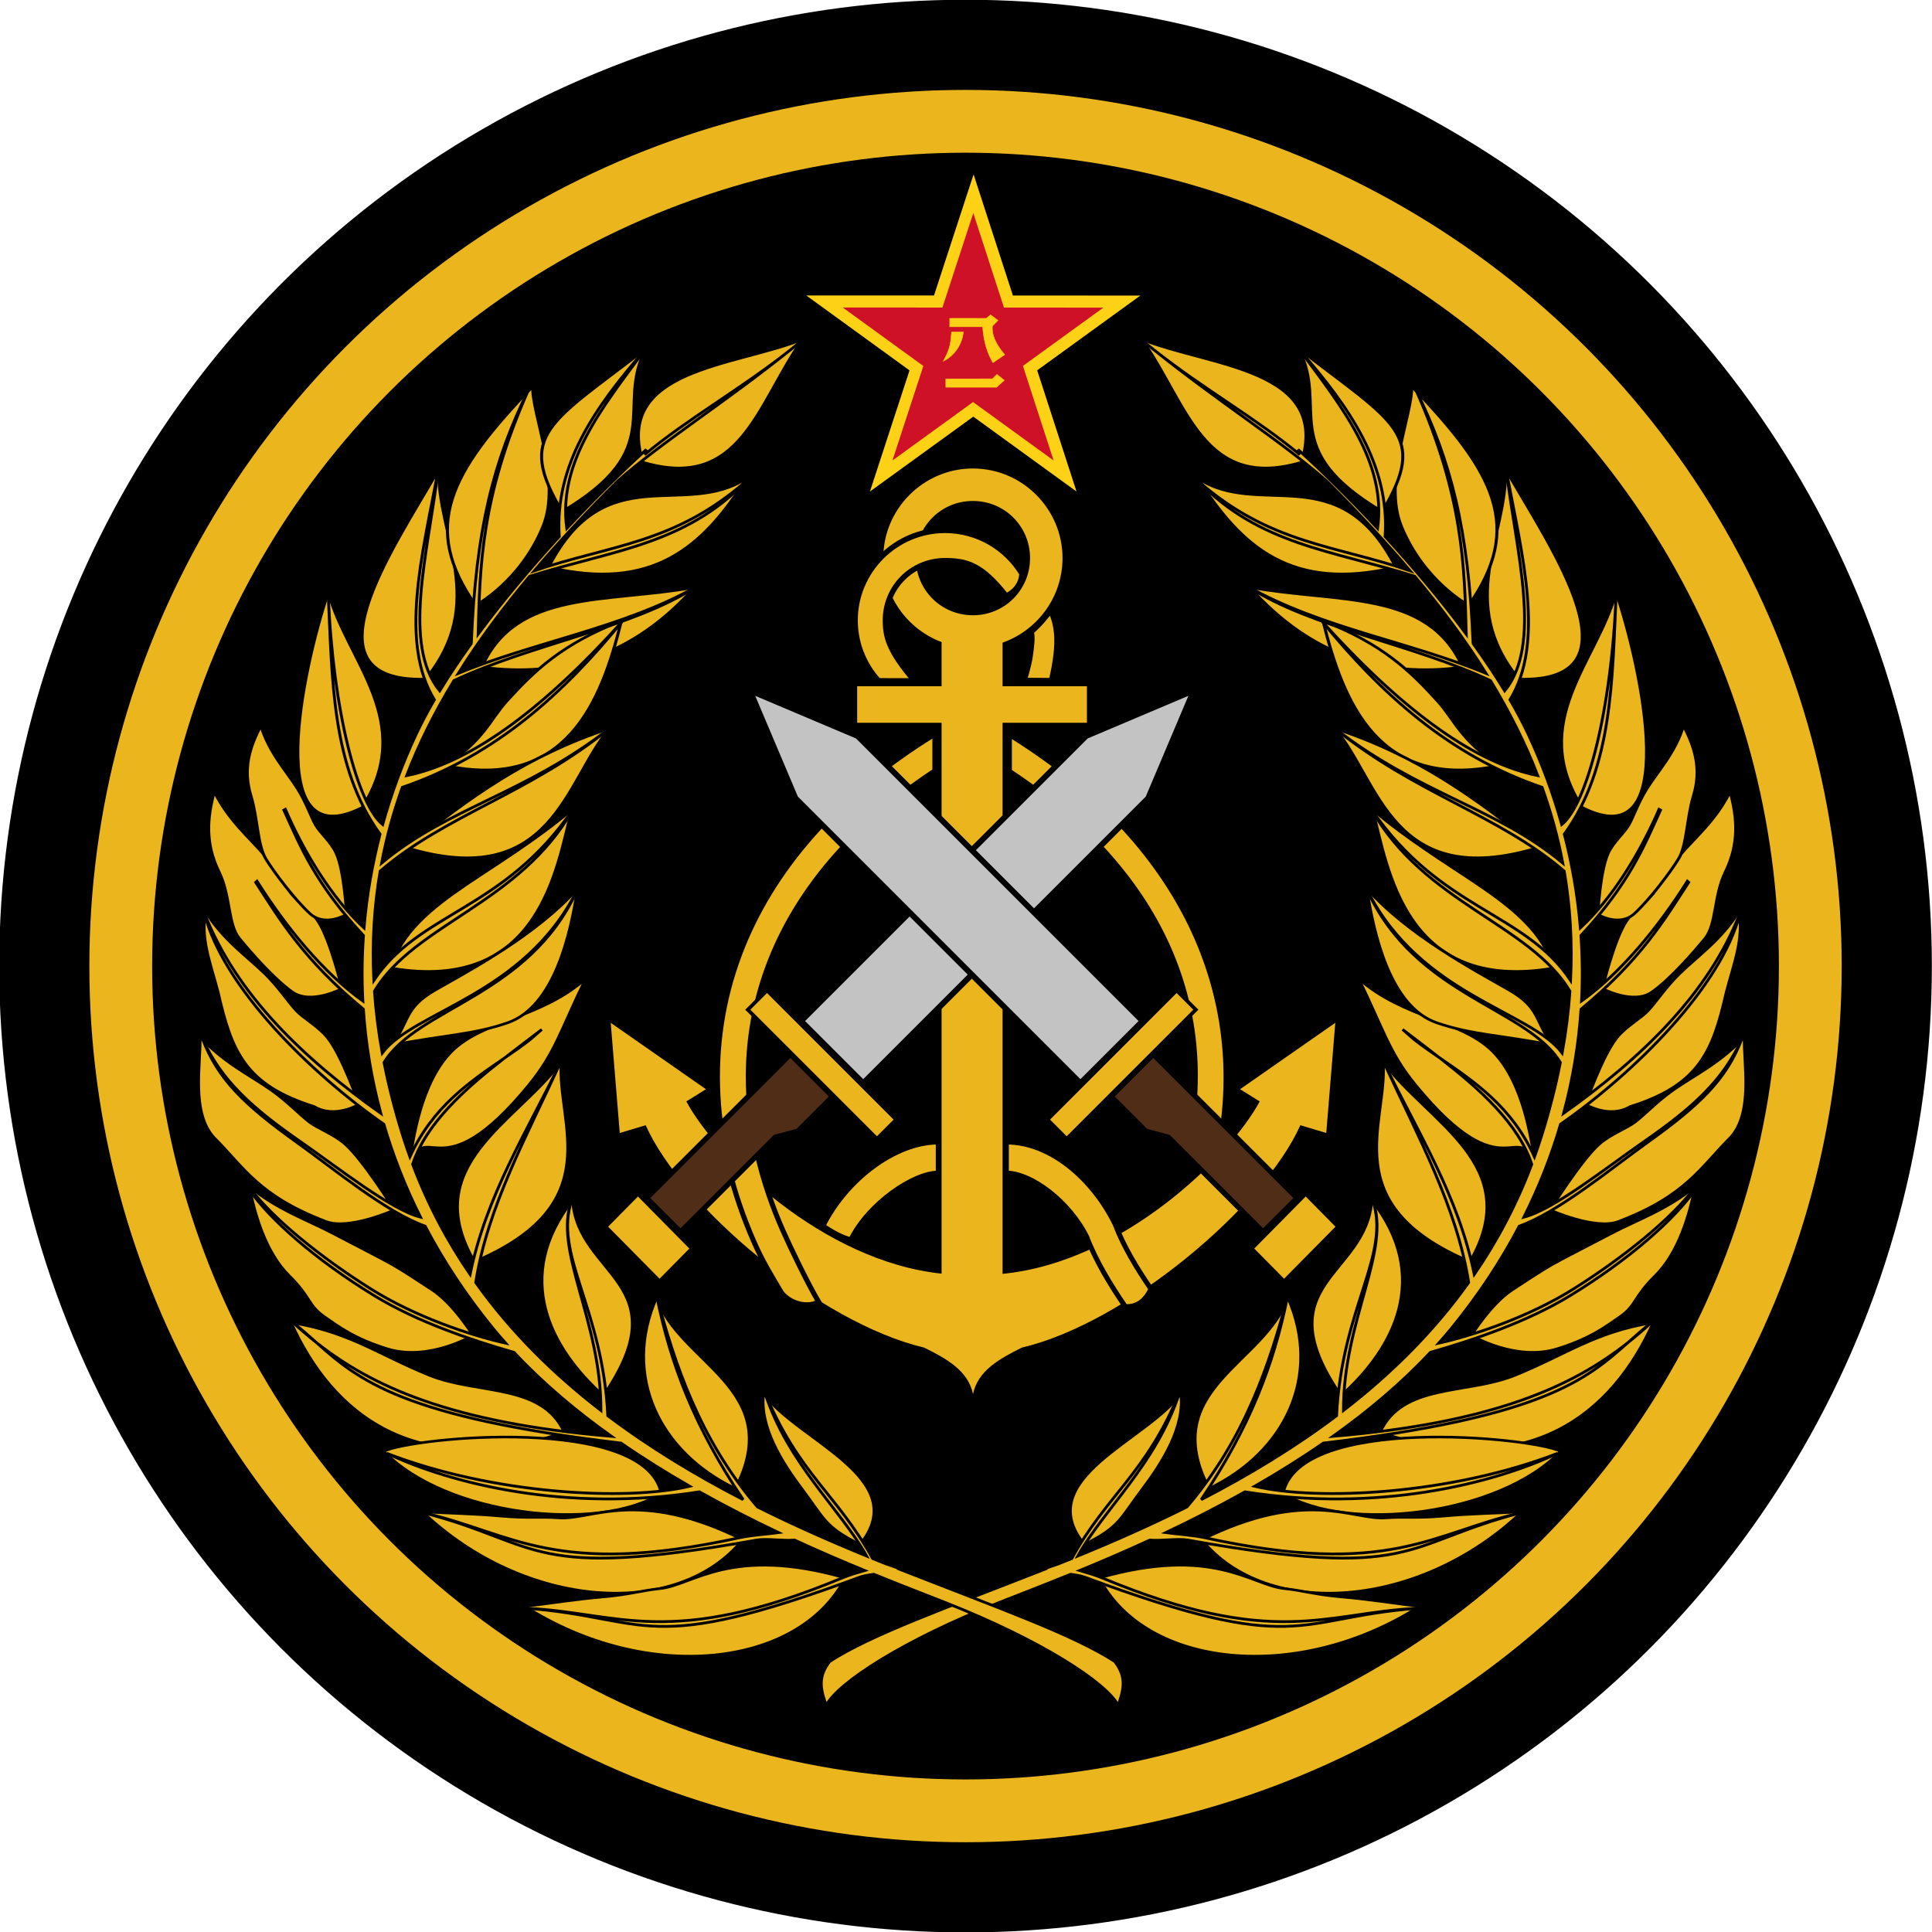 <?xml version="1.0" encoding="UTF-8" standalone="no"?>
<!-- Created with Inkscape (http://www.inkscape.org/) -->

<svg
   xmlns:dc="http://purl.org/dc/elements/1.1/"
   xmlns:cc="http://creativecommons.org/ns#"
   xmlns:rdf="http://www.w3.org/1999/02/22-rdf-syntax-ns#"
   xmlns:svg="http://www.w3.org/2000/svg"
   xmlns="http://www.w3.org/2000/svg"
   xmlns:sodipodi="http://sodipodi.sourceforge.net/DTD/sodipodi-0.dtd"
   xmlns:inkscape="http://www.inkscape.org/namespaces/inkscape"
   width="316"
   height="316"
   viewBox="0 0 494.018 494.018"
   id="svg2"
   version="1.1"
   inkscape:version="0.91 r13725"
   sodipodi:docname="PLAMC Patch.svg">
  <defs
     id="defs4" />
  <sodipodi:namedview
     id="base"
     pagecolor="#ffffff"
     bordercolor="#666666"
     borderopacity="1.0"
     inkscape:pageopacity="0.0"
     inkscape:pageshadow="2"
     inkscape:zoom="0.98994949"
     inkscape:cx="-1.4779897"
     inkscape:cy="130.59911"
     inkscape:document-units="px"
     inkscape:current-layer="g4690"
     showgrid="false"
     fit-margin-top="0"
     fit-margin-left="0"
     fit-margin-right="0"
     fit-margin-bottom="0"
     inkscape:window-width="1920"
     inkscape:window-height="1018"
     inkscape:window-x="-8"
     inkscape:window-y="-8"
     inkscape:window-maximized="1" />
  <g
     inkscape:label="Layer 1"
     inkscape:groupmode="layer"
     id="layer1"
     transform="translate(647.009,153.218)">
    <g
       id="g5991"
       transform="matrix(0.892,0,0,0.892,-43.32,36.909)">
      <circle
         r="276.509"
         cy="63.791"
         cx="-400"
         id="path3338"
         style="fill:#000000;fill-opacity:1;fill-rule:evenodd;stroke:#000000;stroke-width:1px;stroke-linecap:butt;stroke-linejoin:miter;stroke-opacity:1" />
      <circle
         r="242.164"
         style="fill:none;fill-opacity:1;fill-rule:evenodd;stroke:#ebb61d;stroke-width:18;stroke-linecap:butt;stroke-linejoin:miter;stroke-miterlimit:4;stroke-dasharray:none;stroke-opacity:1"
         id="circle4140"
         cx="-400"
         cy="63.791" />
      <g
         transform="matrix(0.134,0,0,0.134,-448.532,-163.16)"
         id="g4155">
        <path
           style="fill:#fcd116"
           inkscape:connector-curvature="0"
           id="LargeStar"
           d="m 21.397,259 714.75,0.25 L 157.647,678.5 379.397,0 599.647,678.5 c 0,0 0,0 -578.25,-419.5 z" />
        <path
           style="fill:#ce1126"
           inkscape:connector-curvature="0"
           id="SmallStar"
           d="m 99.557,284.842 557.504,0.195 -451.23,327.016 172.965,-529.23 171.795,529.23 c 0,0 0,0 -451.034,-327.211 z" />
        <path
           style="fill:#fcd116;stroke:#fcd116"
           inkscape:connector-curvature="0"
           id="one"
           d="m 319.96,437.438 99.813,-0.082 9.625,-9.48 15.73,12.625 -16.48,14.875 -108.688,0 0,-17.938 z" />
        <path
           style="fill:#fcd116;stroke:#fcd116"
           inkscape:connector-curvature="0"
           id="polyline"
           d="m 327.793,308.037 78.729,0 9.25,-7.537 15.875,11.875 -11.875,11.875 c -2,18.625 6.625,38.25 26.25,61.5 l -25.25,17.125 c -21.625,-36.625 -21.75,-76.838 -21.75,-76.838 l -35.979,0 -12.75,0 -22.5,0" />
        <path
           style="fill:#fcd116;stroke:#fcd116"
           inkscape:connector-curvature="0"
           id="polyline1"
           d="m 332.273,337.25 c -2,19.625 -0.875,33 -17.875,62.5 l 0,0 c 27,-13 41,-39.75 43.084,-62.5 l -25.209,0" />
      </g>
      <g
         transform="matrix(1.035,0,0,1.035,14.045,-12.863)"
         id="g4690">
        <g
           id="g4681">
          <path
             id="path4185-0"
             d="m -398.003,-63.756 c -13.657,0 -24.825,11.168 -24.825,24.825 0,10.61 6.74,19.715 16.151,23.252 l 0,12.241 -23.38,0 0,10.112 23.38,0 0,152.575 c -32.966,-3.441 -62.584,-32.537 -70.698,-47.703 l 5.433,-3.375 -26.371,-18.395 2.501,30.515 7.183,-2.151 c 10.001,22.528 48.18,54.791 77.123,61.591 6.218,3.082 12.161,6.365 13.535,12.856 1.374,-6.491 7.317,-9.774 13.535,-12.856 28.943,-6.8 67.122,-39.063 77.123,-61.591 l 7.183,2.151 2.501,-30.515 -26.371,18.395 5.433,3.375 c -8.156,15.246 -38.042,44.568 -71.216,47.756 l 0,-152.628 23.363,0 0,-10.112 -23.363,0 0,-12.075 c 9.648,-3.41 16.606,-12.638 16.606,-23.417 0,-13.657 -11.168,-24.825 -24.825,-24.825 z m 0,8.996 c 8.796,0 15.829,7.034 15.829,15.829 0,8.796 -7.034,15.829 -15.829,15.829 -8.796,0 -15.829,-7.033 -15.829,-15.829 0,-8.796 7.034,-15.829 15.829,-15.829 z"
             style="fill:#ebb61d;fill-opacity:1;fill-rule:evenodd;stroke:none;stroke-width:1.005px;stroke-linecap:butt;stroke-linejoin:miter;stroke-opacity:1"
             inkscape:connector-curvature="0" />
          <path
             sodipodi:nodetypes="ccccc"
             inkscape:connector-curvature="0"
             id="path4632"
             d="m -407.593,122.783 c -12.205,0 -25.773,10.736 -31.952,23.274 2.518,1.646 5.056,3.165 7.74,3.814 4.959,-10.062 17.417,-18.459 24.212,-18.459 z"
             style="color:#000000;font-style:normal;font-variant:normal;font-weight:normal;font-stretch:normal;font-size:medium;line-height:normal;font-family:sans-serif;text-indent:0;text-align:start;text-decoration:none;text-decoration-line:none;text-decoration-style:solid;text-decoration-color:#000000;letter-spacing:normal;word-spacing:normal;text-transform:none;direction:ltr;block-progression:tb;writing-mode:lr-tb;baseline-shift:baseline;text-anchor:start;white-space:normal;clip-rule:nonzero;display:inline;overflow:visible;visibility:visible;opacity:1;isolation:auto;mix-blend-mode:normal;color-interpolation:sRGB;color-interpolation-filters:linearRGB;solid-color:#000000;solid-opacity:1;fill:#ebb61d;fill-opacity:1;fill-rule:evenodd;stroke:#000000;stroke-width:1.38;stroke-linecap:butt;stroke-linejoin:miter;stroke-miterlimit:4;stroke-dasharray:none;stroke-dashoffset:0;stroke-opacity:1;color-rendering:auto;image-rendering:auto;shape-rendering:auto;text-rendering:auto;enable-background:accumulate" />
          <path
             sodipodi:nodetypes="ccccccccccc"
             inkscape:connector-curvature="0"
             id="path4636"
             d="m -388.741,122.783 0,8.629 c 6.795,0 17.377,7.766 22.336,17.828 l -0.17,-0.395 c 2.511,6.709 6.75,13.666 10.79,19.551 3.489,0.141 5.641,-1.835 7.115,-4.885 -3.793,-5.524 -7.653,-11.895 -9.823,-17.691 l -0.076,-0.203 -0.096,-0.191 c -6.178,-12.538 -17.871,-22.643 -30.076,-22.643 z"
             style="color:#000000;font-style:normal;font-variant:normal;font-weight:normal;font-stretch:normal;font-size:medium;line-height:normal;font-family:sans-serif;text-indent:0;text-align:start;text-decoration:none;text-decoration-line:none;text-decoration-style:solid;text-decoration-color:#000000;letter-spacing:normal;word-spacing:normal;text-transform:none;direction:ltr;block-progression:tb;writing-mode:lr-tb;baseline-shift:baseline;text-anchor:start;white-space:normal;clip-rule:nonzero;display:inline;overflow:visible;visibility:visible;opacity:1;isolation:auto;mix-blend-mode:normal;color-interpolation:sRGB;color-interpolation-filters:linearRGB;solid-color:#000000;solid-opacity:1;fill:#ebb61d;fill-opacity:1;fill-rule:evenodd;stroke:#000000;stroke-width:1.38;stroke-linecap:butt;stroke-linejoin:miter;stroke-miterlimit:4;stroke-dasharray:none;stroke-dashoffset:0;stroke-opacity:1;color-rendering:auto;image-rendering:auto;shape-rendering:auto;text-rendering:auto;enable-background:accumulate" />
          <path
             sodipodi:nodetypes="cssccsscc"
             inkscape:connector-curvature="0"
             id="path4642"
             d="m -408.523,9.797 c -27.099,16.677 -45.346,37.639 -54.152,61.094 -9.333,24.859 -7.92,52.343 4.086,79.678 2.358,5.368 4.583,8.919 7.562,13.977 2.87,3.553 8.011,4.083 10.251,2.453 -3.034,-5.15 -7.821,-15.062 -9.941,-19.889 -11.26,-25.637 -12.415,-50.54 -3.908,-73.197 7.549,-20.107 22.829,-38.579 46.102,-53.92 z"
             style="color:#000000;font-style:normal;font-variant:normal;font-weight:normal;font-stretch:normal;font-size:medium;line-height:normal;font-family:sans-serif;text-indent:0;text-align:start;text-decoration:none;text-decoration-line:none;text-decoration-style:solid;text-decoration-color:#000000;letter-spacing:normal;word-spacing:normal;text-transform:none;direction:ltr;block-progression:tb;writing-mode:lr-tb;baseline-shift:baseline;text-anchor:start;white-space:normal;clip-rule:nonzero;display:inline;overflow:visible;visibility:visible;opacity:1;isolation:auto;mix-blend-mode:normal;color-interpolation:sRGB;color-interpolation-filters:linearRGB;solid-color:#000000;solid-opacity:1;fill:#ebb61d;fill-opacity:1;fill-rule:evenodd;stroke:#000000;stroke-width:1.4;stroke-linecap:butt;stroke-linejoin:miter;stroke-miterlimit:4;stroke-dasharray:none;stroke-dashoffset:0;stroke-opacity:1;color-rendering:auto;image-rendering:auto;shape-rendering:auto;text-rendering:auto;enable-background:accumulate" />
          <path
             inkscape:connector-curvature="0"
             id="path4644"
             d="m -387.906,9.924 0,10.193 c 41.73,27.519 57.852,64.791 49.268,104.779 l 8.408,1.807 c 9.622,-44.82 -10.389,-87.552 -57.676,-116.779 z"
             style="color:#000000;font-style:normal;font-variant:normal;font-weight:normal;font-stretch:normal;font-size:medium;line-height:normal;font-family:sans-serif;text-indent:0;text-align:start;text-decoration:none;text-decoration-line:none;text-decoration-style:solid;text-decoration-color:#000000;letter-spacing:normal;word-spacing:normal;text-transform:none;direction:ltr;block-progression:tb;writing-mode:lr-tb;baseline-shift:baseline;text-anchor:start;white-space:normal;clip-rule:nonzero;display:inline;overflow:visible;visibility:visible;opacity:1;isolation:auto;mix-blend-mode:normal;color-interpolation:sRGB;color-interpolation-filters:linearRGB;solid-color:#000000;solid-opacity:1;fill:#ebb61d;fill-opacity:1;fill-rule:evenodd;stroke:#000000;stroke-width:1.4;stroke-linecap:butt;stroke-linejoin:miter;stroke-miterlimit:4;stroke-dasharray:none;stroke-dashoffset:0;stroke-opacity:1;color-rendering:auto;image-rendering:auto;shape-rendering:auto;text-rendering:auto;enable-background:accumulate" />
          <path
             sodipodi:nodetypes="ssccssccs"
             inkscape:connector-curvature="0"
             id="path4672"
             d="m -405.715,-46.616 c -13.71,-4e-6 -24.914,11.206 -24.914,24.916 0,6.428 2.457,12.335 6.477,16.756 l 10.009,0.019 c -7.314,-8.429 -8.086,-12.475 -8.086,-16.775 0,-9.17 7.343,-16.516 16.514,-16.516 6.016,2e-6 10.155,1.132 16.936,9.78 2.065,-0.895 4.219,-2.985 4.365,-6.196 -4.371,-7.187 -12.307,-11.984 -21.301,-11.984 z"
             style="color:#000000;font-style:normal;font-variant:normal;font-weight:normal;font-stretch:normal;font-size:medium;line-height:normal;font-family:sans-serif;text-indent:0;text-align:start;text-decoration:none;text-decoration-line:none;text-decoration-style:solid;text-decoration-color:#000000;letter-spacing:normal;word-spacing:normal;text-transform:none;direction:ltr;block-progression:tb;writing-mode:lr-tb;baseline-shift:baseline;text-anchor:start;white-space:normal;clip-rule:nonzero;display:inline;overflow:visible;visibility:visible;opacity:1;isolation:auto;mix-blend-mode:normal;color-interpolation:sRGB;color-interpolation-filters:linearRGB;solid-color:#000000;solid-opacity:1;fill:#ebb61d;fill-opacity:1;fill-rule:nonzero;stroke:#000000;stroke-width:1.5;stroke-linecap:butt;stroke-linejoin:miter;stroke-miterlimit:4;stroke-dasharray:none;stroke-dashoffset:0;stroke-opacity:1;color-rendering:auto;image-rendering:auto;shape-rendering:auto;text-rendering:auto;enable-background:accumulate" />
          <path
             sodipodi:nodetypes="cccccscc"
             inkscape:connector-curvature="0"
             id="path4677"
             d="m -376.498,-24.465 c -1.462,1.981 -3.08,3.962 -5.377,5.942 0.442,1.389 0.097,4.058 -0.292,6.807 -0.389,2.749 -1.652,6.676 -1.652,6.676 l 7.56,0.047 c 0,0 0.671,-2.532 1.123,-5.727 0.452,-3.195 1.117,-8.608 -1.362,-13.746 z"
             style="color:#000000;font-style:normal;font-variant:normal;font-weight:normal;font-stretch:normal;font-size:medium;line-height:normal;font-family:sans-serif;text-indent:0;text-align:start;text-decoration:none;text-decoration-line:none;text-decoration-style:solid;text-decoration-color:#000000;letter-spacing:normal;word-spacing:normal;text-transform:none;direction:ltr;block-progression:tb;writing-mode:lr-tb;baseline-shift:baseline;text-anchor:start;white-space:normal;clip-rule:nonzero;display:inline;overflow:visible;visibility:visible;opacity:1;isolation:auto;mix-blend-mode:normal;color-interpolation:sRGB;color-interpolation-filters:linearRGB;solid-color:#000000;solid-opacity:1;fill:#ebb61d;fill-opacity:1;fill-rule:evenodd;stroke:#000000;stroke-width:1.5;stroke-linecap:butt;stroke-linejoin:miter;stroke-miterlimit:4;stroke-dasharray:none;stroke-dashoffset:0;stroke-opacity:1;color-rendering:auto;image-rendering:auto;shape-rendering:auto;text-rendering:auto;enable-background:accumulate" />
        </g>
        <g
           transform="translate(-651.41,185.45)"
           id="g5973">
          <g
             transform="matrix(0.707,0.707,-0.707,0.707,582.382,131.946)"
             id="g4650">
            <g
               id="g4610"
               transform="matrix(0.829,0,0,0.829,-27.009,378.071)">
              <g
                 transform="matrix(0.391,0,0,0.391,-285.009,-140.916)"
                 id="g4178">
                <path
                   inkscape:connector-curvature="0"
                   id="path4166"
                   d="m -431.917,-482.041 0,-344.462 -37.59,-92.751 -37.59,92.751 0,344.462 z"
                   style="fill:#c3c3c3;fill-opacity:1;fill-rule:evenodd;stroke:#000000;stroke-width:4.936;stroke-linecap:butt;stroke-linejoin:miter;stroke-miterlimit:4;stroke-dasharray:none;stroke-opacity:1"
                   sodipodi:nodetypes="cccccc" />
                <rect
                   style="fill:#ebb61d;fill-opacity:1;stroke:#000000;stroke-width:3.085;stroke-miterlimit:4;stroke-dasharray:none;stroke-opacity:1"
                   id="rect4168"
                   width="156.068"
                   height="23.234"
                   x="-546.098"
                   y="-479.978" />
                <g
                   id="g4174"
                   transform="translate(-2,-2)">
                  <path
                     sodipodi:nodetypes="ccccccc"
                     inkscape:connector-curvature="0"
                     id="path4170"
                     d="m -450.446,-279.763 0,-114.47 10.02,-17.355 0,-41.921 -51.013,0 0,173.746 z"
                     style="fill:#502d16;fill-opacity:1;fill-rule:evenodd;stroke:#000000;stroke-width:4.473;stroke-linecap:butt;stroke-linejoin:miter;stroke-miterlimit:4;stroke-dasharray:none;stroke-opacity:1" />
                  <rect
                     y="-274.79"
                     x="-498.252"
                     height="40.844"
                     width="67.127"
                     id="rect4172"
                     style="fill:#ebb61d;fill-opacity:1;stroke:#000000;stroke-width:4.602;stroke-miterlimit:4;stroke-dasharray:none;stroke-opacity:1"
                     transform="matrix(1,0.006,0.006,1,0,0)" />
                </g>
              </g>
            </g>
          </g>
          <g
             id="g5957"
             transform="matrix(-0.707,0.707,0.707,0.707,-76.169,131.946)">
            <g
               transform="matrix(0.829,0,0,0.829,-27.009,378.071)"
               id="g5959">
              <g
                 id="g5961"
                 transform="matrix(0.391,0,0,0.391,-285.009,-140.916)">
                <path
                   sodipodi:nodetypes="cccccc"
                   style="fill:#c3c3c3;fill-opacity:1;fill-rule:evenodd;stroke:#000000;stroke-width:4.936;stroke-linecap:butt;stroke-linejoin:miter;stroke-miterlimit:4;stroke-dasharray:none;stroke-opacity:1"
                   d="m -431.917,-482.041 0,-344.462 -37.59,-92.751 -37.59,92.751 0,344.462 z"
                   id="path5963"
                   inkscape:connector-curvature="0" />
                <rect
                   y="-479.978"
                   x="-546.098"
                   height="23.234"
                   width="156.068"
                   id="rect5965"
                   style="fill:#ebb61d;fill-opacity:1;stroke:#000000;stroke-width:3.085;stroke-miterlimit:4;stroke-dasharray:none;stroke-opacity:1" />
                <g
                   transform="translate(-2,-2)"
                   id="g5967">
                  <path
                     style="fill:#502d16;fill-opacity:1;fill-rule:evenodd;stroke:#000000;stroke-width:4.473;stroke-linecap:butt;stroke-linejoin:miter;stroke-miterlimit:4;stroke-dasharray:none;stroke-opacity:1"
                     d="m -450.446,-279.763 0,-114.47 10.02,-17.355 0,-41.921 -51.013,0 0,173.746 z"
                     id="path5969"
                     inkscape:connector-curvature="0"
                     sodipodi:nodetypes="ccccccc" />
                  <rect
                     transform="matrix(1,0.006,0.006,1,0,0)"
                     style="fill:#ebb61d;fill-opacity:1;stroke:#000000;stroke-width:4.602;stroke-miterlimit:4;stroke-dasharray:none;stroke-opacity:1"
                     id="rect5971"
                     width="67.127"
                     height="40.844"
                     x="-498.252"
                     y="-274.79" />
                </g>
              </g>
            </g>
          </g>
        </g>
      </g>
      <g
         transform="matrix(1.092,0,0,1.06,-620.515,-113.072)"
         id="g5126">
        <g
           transform="matrix(-1.049,0.21,0.217,0.919,319.024,-165.942)"
           id="g5696"
           style="fill:#ebb61d;fill-opacity:1;stroke:#000000;stroke-width:0.747;stroke-miterlimit:4;stroke-dasharray:none">
          <path
             style="fill:#ebb61d;fill-opacity:1;stroke-width:0.747;stroke-miterlimit:4;stroke-dasharray:none"
             inkscape:connector-curvature="0"
             d="m 16.587,423.221 c 8.062,4.979 16.051,6.276 22.453,8.498 4.948,1.718 13.463,4.506 16.394,5.654 2.806,1.099 7.178,3.148 10.92,4.909 5.931,2.79 12.35,10.533 12.35,10.533 0,0 -9.024,9.842 -19.802,8.448 -8.451,-1.093 -12.712,-3.501 -16.952,-5.643 -4.407,-2.228 -4.305,-4.758 -10.653,-9.514 -7.019,-5.259 -11.936,-15.645 -14.711,-22.885 z"
             id="path5700" />
          <path
             style="fill:#ebb61d;fill-opacity:1;stroke-width:0.747;stroke-miterlimit:4;stroke-dasharray:none"
             inkscape:connector-curvature="0"
             d="m 34.475,459.154 c 14.556,-0.533 22.567,4.175 36.092,7.249 12.641,2.874 27.427,-3.959 35.609,8.685 -32.944,22.192 -56.725,7.26 -71.7,-15.935 z"
             id="path5704" />
          <path
             style="fill:#ebb61d;fill-opacity:1;stroke-width:0.747;stroke-miterlimit:4;stroke-dasharray:none"
             inkscape:connector-curvature="0"
             d="m 64.104,490.251 c 6.274,-5.593 60.176,-24.553 68.784,-3.362 -12.823,14.742 -50.354,18.034 -68.784,3.362 z"
             id="path5706" />
          <g
             style="fill:#ebb61d;fill-opacity:1;stroke-width:0.747;stroke-miterlimit:4;stroke-dasharray:none"
             id="g5712">
            <path
               style="fill:#ebb61d;fill-opacity:1;stroke-width:0.747;stroke-miterlimit:4;stroke-dasharray:none"
               id="path5714"
               d="m 76.882,505.171 c 5.693,-0.936 12.402,-2.309 18.96,-3.097 6.587,-0.792 9.168,-1.977 14.036,-2.675 7.965,-1.142 17.083,-12.763 45.158,-3.894 -10.869,26.028 -47.958,31.491 -78.154,9.666 z"
               inkscape:connector-curvature="0" />
          </g>
          <path
             style="fill:#ebb61d;fill-opacity:1;stroke-width:0.747;stroke-miterlimit:4;stroke-dasharray:none"
             inkscape:connector-curvature="0"
             d="m 53.62,409.344 c 1.047,-16.21 8.615,6.255 23.901,-29.962 4.442,-10.525 4.407,-17.238 7.42,-33.039 -8.322,13.658 -22.235,17.343 -27.885,27.896 -5.558,10.382 -4.14,27.077 -3.436,35.106 z"
             id="path5718" />
          <path
             style="fill:#ebb61d;fill-opacity:1;stroke-width:0.747;stroke-miterlimit:4;stroke-dasharray:none"
             inkscape:connector-curvature="0"
             d="m -3.902,383.786 c 7.02,6.003 14.401,8.175 20.178,11.144 4.464,2.294 8.212,5.34 10.842,6.835 2.518,1.431 6.616,2.095 9.938,4.309 5.267,3.51 15.57,15.792 15.57,15.792 0,0 -9.768,8.32 -15.822,6.955 -17.605,-3.547 -22.737,-10.81 -31.622,-17.533 -6.856,-5.838 -7.314,-19.697 -9.085,-27.502 z"
             id="path5724" />
          <path
             style="fill:#ebb61d;fill-opacity:1;stroke-width:0.747;stroke-miterlimit:4;stroke-dasharray:none"
             inkscape:connector-curvature="0"
             d="m -9.89,348.288 c 5.885,7.092 12.785,10.47 17.967,14.363 4.005,3.009 7.174,6.639 9.508,8.552 2.235,1.832 6.159,3.173 9.053,5.912 4.586,4.341 11.392,17.015 11.392,17.015 0,0 -4.879,5.418 -10.609,3.058 -17.748,-2.286 -22.963,-11.032 -29.561,-26.775 -3.693,-8.163 -7.348,-14.137 -7.749,-22.125 z"
             id="path5728" />
          <path
             style="fill:#ebb61d;fill-opacity:1;stroke-width:0.747;stroke-miterlimit:4;stroke-dasharray:none"
             inkscape:connector-curvature="0"
             d="m -14.742,314.119 c 5.056,7.383 11.327,11.189 15.942,15.38 3.567,3.239 6.302,7.029 8.37,9.074 1.98,1.958 5.587,3.552 8.125,6.447 4.022,4.589 9.558,17.521 9.558,17.521 0,0 -6.492,6.351 -11.732,3.628 C 10.282,363.446 3.256,357.263 -0.219,354.039 -3.838,350.681 -4.727,342.58 -8.975,336.403 -13.919,329.216 -14.919,321.995 -14.742,314.119 Z"
             id="path5732" />
          <path
             style="fill:#ebb61d;fill-opacity:1;stroke-width:0.747;stroke-miterlimit:4;stroke-dasharray:none"
             inkscape:connector-curvature="0"
             d="m -7.422,293.079 c 3.523,7.169 8.803,11.421 12.453,15.756 2.82,3.35 4.761,7.051 6.368,9.138 1.538,1.998 4.676,3.928 6.582,6.824 3.022,4.589 6.055,16.642 6.055,16.642 0,0 -4.402,4.871 -8.89,1.714 -4.489,-3.156 -10.915,-9.601 -13.652,-12.925 -2.849,-3.461 -4.288,-10.951 -7.253,-16.952 -3.451,-6.982 -3.169,-13.395 -1.664,-20.197 z"
             id="path5736" />
          <path
             style="fill:#ebb61d;fill-opacity:1;stroke-width:0.747;stroke-miterlimit:4;stroke-dasharray:none"
             inkscape:connector-curvature="0"
             d="M 0.916,251.84 C 9.371,270.38 29.702,283.332 21.546,310.532 0.538,330.256 -0.809,275.232 0.916,251.84 Z"
             id="path5740" />
          <path
             style="fill:#ebb61d;fill-opacity:1;stroke-width:0.747;stroke-miterlimit:4;stroke-dasharray:none"
             inkscape:connector-curvature="0"
             d="m 20.191,211.276 c 3.46,18.947 19.64,34.617 9.035,59.732 -29.785,7.783 -15.589,-33.944 -9.035,-59.732 z"
             id="path5742" />
          <path
             style="fill:#ebb61d;fill-opacity:1;stroke-width:0.747;stroke-miterlimit:4;stroke-dasharray:none"
             inkscape:connector-curvature="0"
             d="m 37.809,182.895 c -14.964,28.933 -18.562,45.667 -0.903,64.636 0,0 9.272,-9.06 11.486,-25.73 1.873,-14.1 -9.194,-30.981 -10.582,-38.906 z"
             id="path5744" />
          <path
             style="fill:#ebb61d;fill-opacity:1;stroke-width:0.747;stroke-miterlimit:4;stroke-dasharray:none"
             inkscape:connector-curvature="0"
             d="m 62.655,166.105 c -3.971,18.34 11.301,26.747 -10.541,50.371 -15.582,-19.271 -8.144,-24.085 10.541,-50.371 z"
             id="path5746" />
          <path
             style="fill:#ebb61d;fill-opacity:1;stroke-width:0.747;stroke-miterlimit:4;stroke-dasharray:none"
             inkscape:connector-curvature="0"
             d="m 68.527,198.2 c 25.173,2.794 23.842,-22.295 31.02,-43.239 -14.826,11.488 -43.389,18.511 -31.02,43.239 z"
             id="path5748" />
          <path
             style="fill:#ebb61d;fill-opacity:1;stroke-width:0.747;stroke-miterlimit:4;stroke-dasharray:none"
             inkscape:connector-curvature="0"
             d="M 52.114,232.821 C 59.199,198.7 81.781,212.046 94.277,197.011 87.813,219.014 78.322,234.039 52.114,232.821 Z"
             id="path5750" />
          <path
             style="fill:#ebb61d;fill-opacity:1;stroke-width:0.747;stroke-miterlimit:4;stroke-dasharray:none"
             inkscape:connector-curvature="0"
             d="m 41.957,264.566 c 19.671,-1.347 35.619,-11.418 46.211,-34.042 -20.175,9.363 -42.545,10.311 -46.211,34.042 z"
             id="path5752" />
          <path
             style="fill:#ebb61d;fill-opacity:1;stroke-width:0.747;stroke-miterlimit:4;stroke-dasharray:none"
             inkscape:connector-curvature="0"
             d="m 38.976,294.195 c 7.76,-9.263 7.954,-15.238 10.908,-21.413 4.891,-10.225 10.082,-19.273 22.739,-28.809 -0.092,24.133 -3.392,50.797 -33.647,50.222 z"
             id="path5754" />
          <path
             style="fill:#ebb61d;fill-opacity:1;stroke-width:0.747;stroke-miterlimit:4;stroke-dasharray:none"
             inkscape:connector-curvature="0"
             d="m 34.504,319.411 c 12.076,-17.489 23.267,-32.351 41.526,-44.549 -7.577,17.173 -4.074,48.936 -41.526,44.549 z"
             id="path5756" />
          <path
             style="fill:#ebb61d;fill-opacity:1;stroke-width:0.747;stroke-miterlimit:4;stroke-dasharray:none"
             inkscape:connector-curvature="0"
             d="m 37.911,354.083 c 37.057,-1.08 33.553,-37.423 33.86,-54.425 -6.692,10.406 -14.877,19.45 -20.974,26.935 -6.658,8.173 -13.072,17.399 -12.886,27.49 z"
             id="path5758" />
          <path
             style="fill:#ebb61d;fill-opacity:1;stroke-width:0.747;stroke-miterlimit:4;stroke-dasharray:none"
             inkscape:connector-curvature="0"
             d="m 42.383,375.727 c 2.995,-7.88 0.696,-11.064 7.311,-17.987 7.148,-7.48 20.86,-20.865 28.039,-36.228 1.038,13.583 1.202,34.554 -8.918,41.57 -7.658,5.308 -14.335,6.802 -26.432,12.645 z"
             id="path5760" />
          <path
             style="fill:#ebb61d;fill-opacity:1;stroke-width:0.747;stroke-miterlimit:4;stroke-dasharray:none"
             inkscape:connector-curvature="0"
             d="m 74.752,432.044 c 29.081,-23.516 11.598,-43.354 9.157,-60.939 -7.389,19.829 -28.191,36.928 -9.157,60.939 z"
             id="path5762" />
          <path
             style="fill:#ebb61d;fill-opacity:1;stroke-width:0.747;stroke-miterlimit:4;stroke-dasharray:none"
             inkscape:connector-curvature="0"
             d="m 94.657,409.349 c -9.928,24.833 3.197,42.867 18.71,53.315 12.081,-36.085 -13.083,-32.042 -18.71,-53.315 z"
             id="path5788" />
          <path
             style="fill:#ebb61d;fill-opacity:1;stroke-width:0.747;stroke-miterlimit:4;stroke-dasharray:none"
             inkscape:connector-curvature="0"
             d="m 120.358,432.086 c -3.761,23.952 9.68,43.416 29.951,49.452 6.618,-30.877 -20.765,-31.982 -29.951,-49.452 z"
             id="path5792" />
          <g
             style="fill:#ebb61d;fill-opacity:1;stroke-width:0.747;stroke-miterlimit:4;stroke-dasharray:none"
             id="g5796">
            <path
               style="fill:#ebb61d;fill-opacity:1;stroke-width:0.747;stroke-miterlimit:4;stroke-dasharray:none"
               id="path5798"
               d="m 151.461,453.214 c 0.97,9.614 8.25,18.269 14.969,25.025 6.709,6.746 7.458,9.276 16.924,12.194 9.098,-21.528 -21.328,-25.796 -31.893,-37.218 z"
               inkscape:connector-curvature="0" />
          </g>
          <path
             style="fill:#ebb61d;fill-opacity:1;stroke-width:0.747;stroke-miterlimit:4;stroke-dasharray:none"
             inkscape:connector-curvature="0"
             d="m 254.007,521.456 c 0.209,-4.062 0.833,-7.757 -3.248,-11.82 -1.268,2.648 -1.552,5.849 3.248,11.82 z"
             id="path5802" />
          <g
             style="fill:#ebb61d;fill-opacity:1;stroke-width:0.747;stroke-miterlimit:4;stroke-dasharray:none"
             transform="matrix(0.981,-0.205,0.186,0.98,-62.48,46.837)"
             id="g5804">
            <path
               style="fill:#ebb61d;fill-opacity:1;stroke-width:0.747;stroke-miterlimit:4;stroke-dasharray:none"
               inkscape:connector-curvature="0"
               d="m 76.882,505.171 c 5.693,-0.936 12.402,-2.309 18.96,-3.097 6.587,-0.792 9.168,-1.977 14.036,-2.675 7.965,-1.142 17.083,-12.763 45.158,-3.894 -10.869,26.028 -47.958,31.491 -78.154,9.666 z"
               id="path5806" />
          </g>
          <path
             transform="matrix(-0.838,0.191,0.198,0.956,-169.838,342.571)"
             inkscape:connector-curvature="0"
             id="path5698"
             d="m -351.379,-125.99 c 1.21,1.044 2.427,2.06 3.646,3.055 -1.215,-1.005 -2.431,-2.019 -3.646,-3.055 z m 3.646,3.055 c 18.609,15.388 36.907,27.272 49.215,38.537 0.004,0.005 0.009,0.009 0.014,0.014 8.382,8.642 16.38,17.396 23.777,26.373 -21.212,-7.55 -39.988,-7.847 -60.562,-26.516 17.506,18.894 38.584,20.534 61.869,28.111 7.515,9.238 14.386,18.715 20.359,28.561 -21.513,-9.213 -47.05,-13.404 -67.664,-25.402 17.632,11.876 47.014,16.864 68.92,27.525 5.299,8.974 9.86,18.251 13.484,27.93 -17.131,-3.59 -37.348,-17.735 -61.5,-45.342 16.718,21.041 35.886,39.291 62.734,48.785 2.502,7.188 4.505,14.592 5.91,22.258 -19.006,-16.36 -40.709,-20.181 -65.006,-39.609 22.691,19.02 47.042,25.622 65.42,41.986 1.699,10.217 2.364,20.889 1.824,32.104 -12.955,-20.095 -37.124,-20.61 -56.766,-50.238 15.065,27.594 45.194,33.695 56.584,53.424 -0.4,5.898 -1.129,11.943 -2.215,18.15 -8.999,-12.342 -40.397,-16.922 -55.521,-47.705 13.78,30.979 45.428,34.319 55.004,50.502 -1.338,7.019 -3.115,14.238 -5.387,21.684 -0.625,2.048 -1.287,4.062 -1.98,6.049 -6.433,-14.74 -17.295,-22.201 -26.885,-28.984 11.152,8.96 22.268,19.1 26.105,31.172 -4.323,11.819 -9.859,22.556 -16.371,32.355 -4.595,-23.188 -16.167,-41.85 -25.607,-61.896 9.461,21.25 20.683,42.289 24.002,64.271 -9.999,14.462 -22.162,26.829 -35.691,37.596 -0.104,-26.628 13.762,-47.157 8.268,-61.932 5.39,16.101 -8.761,31.532 -10.238,63.471 -12.011,9.331 -25.045,17.444 -38.588,24.645 14.001,-21.475 20.7,-40.027 24.502,-59.193 -4.926,18.855 -11.888,41.191 -28.578,61.332 -10.203,5.254 -20.655,10.015 -31.135,14.43 7.505,-13.901 22.4,-27.025 28.984,-47.965 -9.52,23.755 -20.606,29.863 -30.693,48.688 -1.303,0.544 -2.605,1.078 -3.908,1.611 l -4.309,1.527 c 0.098,0.038 0.212,0.064 0.312,0.1 -28.396,11.476 -49.088,18.986 -61.127,26.98 -3.817,5.012 -2.209,8.938 -1.014,12.947 3.375,-6.706 22.112,-19.233 49.479,-30.307 5.406,-2.187 12.351,-4.931 20.229,-8.23 1.528,0.214 2.988,0.456 4.1,0.881 61.356,23.455 59.444,12.047 94.609,9.178 -26.029,1.273 -40.498,12.075 -89.674,-8.971 -1.964,-0.84 -4.241,-1.544 -6.422,-2.195 6.214,-2.633 12.911,-5.582 19.963,-8.928 3.524,0.286 8.048,-0.52 10.943,0.014 65.17,12.008 60.868,1.163 94.744,-7.953 -25.256,5.913 -37.147,19.101 -89.857,7.273 -3.584,-0.804 -7.968,-1.066 -11.258,-1.531 7.355,-3.595 14.965,-7.58 22.578,-11.979 37.75,6.18 70.863,-2.326 89.156,-11.27 -30.186,12.04 -68.297,14.081 -86.379,9.639 6.61,-3.909 13.193,-8.132 19.582,-12.682 62.347,-7.568 74.846,-18.504 86.834,-29.473 -15.777,12.841 -38.49,23.601 -84.1,27.492 10.045,-7.37 19.533,-15.571 27.783,-24.67 12.16,-3.595 27.494,-8.874 39.836,-16.637 16.788,-10.56 29.823,-22.421 35.656,-31.184 l -0.223,-0.416 c -6.581,9.044 -20.18,20.357 -34.334,29.535 -13.133,8.516 -29.256,13.895 -38.564,16.004 1.261,-1.461 2.502,-2.937 3.695,-4.443 7.664,-9.676 14.061,-19.699 19.273,-29.939 11.145,-4.084 26.128,-16.892 36.521,-24.562 14.679,-10.834 22.548,-18.413 26.955,-30.525 -5.326,12.292 -14.158,20.43 -28.008,30.322 -10.873,7.766 -25.715,19.936 -34.15,22.117 4.371,-8.97 7.835,-18.099 10.449,-27.301 21.217,-15.249 45.884,-40.382 51.148,-62.012 -9.074,24 -28.484,42.88 -50.279,58.805 2.663,-10.159 4.29,-20.394 4.953,-30.596 17.099,-14.59 23.649,-26.078 30.686,-37.266 l -0.367,-0.336 c -8.221,13.462 -18.88,26.892 -30.168,35.188 0.323,-6.441 0.251,-12.863 -0.18,-19.24 13.728,-15.191 17.942,-26.111 22.67,-36.84 l -0.406,-0.234 c -5.437,12.83 -13.185,25.995 -22.424,34.842 -0.756,-9.323 -2.306,-18.538 -4.582,-27.561 13.812,-19.618 13.634,-45.615 14.76,-70.623 -1.323,34.466 -8.335,61.766 -15.498,67.799 -2.457,-9.081 -5.652,-17.956 -9.555,-26.527 -1.511,-3.318 -3.271,-6.717 -5.215,-10.158 9.984,-16.805 3.519,-42.329 -0.986,-66.814 2.777,23.547 10.27,50.527 -0.525,64.195 -2.734,-4.641 -5.809,-9.348 -9.096,-14.043 l 0.072,0.078 c -1.307,-33.71 -6.387,-53.697 -16.293,-74.426 13.586,31.611 13.827,51.994 14.342,71.709 -7.136,-9.935 -15.185,-19.739 -23.145,-28.684 1.381,-21.036 -10.273,-38.085 -24.102,-54.469 11.798,16.463 24.548,32.736 21.957,52.076 -8.008,-8.863 -15.835,-16.782 -22.449,-22.969 l -0.553,0.453 c 0.281,0.279 0.556,0.56 0.836,0.84 -12.533,-10.732 -27.328,-19.177 -41.562,-30.781 z m 81.629,208.195 c -3.662,-2.942 -7.329,-5.761 -10.738,-8.475 l 3.264,2.926 c 2.307,1.884 4.856,3.697 7.475,5.549 z m 60.076,77.848 c -2.332,1.902 -4.416,3.821 -6.512,5.738 2.301,-1.874 4.455,-3.791 6.512,-5.738 z"
             style="fill:#ebb61d;fill-opacity:1;stroke-width:0.815;stroke-miterlimit:4;stroke-dasharray:none" />
        </g>
      </g>
      <g
         id="g5836"
         transform="matrix(-1.092,0,0,1.06,-175.665,-113.072)">
        <g
           style="fill:#ebb61d;fill-opacity:1;stroke:#000000;stroke-width:0.747;stroke-miterlimit:4;stroke-dasharray:none"
           id="g5838"
           transform="matrix(-1.049,0.21,0.217,0.919,319.024,-165.942)">
          <path
             id="path5840"
             d="m 16.587,423.221 c 8.062,4.979 16.051,6.276 22.453,8.498 4.948,1.718 13.463,4.506 16.394,5.654 2.806,1.099 7.178,3.148 10.92,4.909 5.931,2.79 12.35,10.533 12.35,10.533 0,0 -9.024,9.842 -19.802,8.448 -8.451,-1.093 -12.712,-3.501 -16.952,-5.643 -4.407,-2.228 -4.305,-4.758 -10.653,-9.514 -7.019,-5.259 -11.936,-15.645 -14.711,-22.885 z"
             inkscape:connector-curvature="0"
             style="fill:#ebb61d;fill-opacity:1;stroke-width:0.747;stroke-miterlimit:4;stroke-dasharray:none" />
          <path
             id="path5842"
             d="m 34.475,459.154 c 14.556,-0.533 22.567,4.175 36.092,7.249 12.641,2.874 27.427,-3.959 35.609,8.685 -32.944,22.192 -56.725,7.26 -71.7,-15.935 z"
             inkscape:connector-curvature="0"
             style="fill:#ebb61d;fill-opacity:1;stroke-width:0.747;stroke-miterlimit:4;stroke-dasharray:none" />
          <path
             id="path5844"
             d="m 64.104,490.251 c 6.274,-5.593 60.176,-24.553 68.784,-3.362 -12.823,14.742 -50.354,18.034 -68.784,3.362 z"
             inkscape:connector-curvature="0"
             style="fill:#ebb61d;fill-opacity:1;stroke-width:0.747;stroke-miterlimit:4;stroke-dasharray:none" />
          <g
             id="g5846"
             style="fill:#ebb61d;fill-opacity:1;stroke-width:0.747;stroke-miterlimit:4;stroke-dasharray:none">
            <path
               inkscape:connector-curvature="0"
               d="m 76.882,505.171 c 5.693,-0.936 12.402,-2.309 18.96,-3.097 6.587,-0.792 9.168,-1.977 14.036,-2.675 7.965,-1.142 17.083,-12.763 45.158,-3.894 -10.869,26.028 -47.958,31.491 -78.154,9.666 z"
               id="path5848"
               style="fill:#ebb61d;fill-opacity:1;stroke-width:0.747;stroke-miterlimit:4;stroke-dasharray:none" />
          </g>
          <path
             id="path5850"
             d="m 53.62,409.344 c 1.047,-16.21 8.615,6.255 23.901,-29.962 4.442,-10.525 4.407,-17.238 7.42,-33.039 -8.322,13.658 -22.235,17.343 -27.885,27.896 -5.558,10.382 -4.14,27.077 -3.436,35.106 z"
             inkscape:connector-curvature="0"
             style="fill:#ebb61d;fill-opacity:1;stroke-width:0.747;stroke-miterlimit:4;stroke-dasharray:none" />
          <path
             id="path5852"
             d="m -3.902,383.786 c 7.02,6.003 14.401,8.175 20.178,11.144 4.464,2.294 8.212,5.34 10.842,6.835 2.518,1.431 6.616,2.095 9.938,4.309 5.267,3.51 15.57,15.792 15.57,15.792 0,0 -9.768,8.32 -15.822,6.955 -17.605,-3.547 -22.737,-10.81 -31.622,-17.533 -6.856,-5.838 -7.314,-19.697 -9.085,-27.502 z"
             inkscape:connector-curvature="0"
             style="fill:#ebb61d;fill-opacity:1;stroke-width:0.747;stroke-miterlimit:4;stroke-dasharray:none" />
          <path
             id="path5854"
             d="m -9.89,348.288 c 5.885,7.092 12.785,10.47 17.967,14.363 4.005,3.009 7.174,6.639 9.508,8.552 2.235,1.832 6.159,3.173 9.053,5.912 4.586,4.341 11.392,17.015 11.392,17.015 0,0 -4.879,5.418 -10.609,3.058 -17.748,-2.286 -22.963,-11.032 -29.561,-26.775 -3.693,-8.163 -7.348,-14.137 -7.749,-22.125 z"
             inkscape:connector-curvature="0"
             style="fill:#ebb61d;fill-opacity:1;stroke-width:0.747;stroke-miterlimit:4;stroke-dasharray:none" />
          <path
             id="path5856"
             d="m -14.742,314.119 c 5.056,7.383 11.327,11.189 15.942,15.38 3.567,3.239 6.302,7.029 8.37,9.074 1.98,1.958 5.587,3.552 8.125,6.447 4.022,4.589 9.558,17.521 9.558,17.521 0,0 -6.492,6.351 -11.732,3.628 C 10.282,363.446 3.256,357.263 -0.219,354.039 -3.838,350.681 -4.727,342.58 -8.975,336.403 -13.919,329.216 -14.919,321.995 -14.742,314.119 Z"
             inkscape:connector-curvature="0"
             style="fill:#ebb61d;fill-opacity:1;stroke-width:0.747;stroke-miterlimit:4;stroke-dasharray:none" />
          <path
             id="path5858"
             d="m -7.422,293.079 c 3.523,7.169 8.803,11.421 12.453,15.756 2.82,3.35 4.761,7.051 6.368,9.138 1.538,1.998 4.676,3.928 6.582,6.824 3.022,4.589 6.055,16.642 6.055,16.642 0,0 -4.402,4.871 -8.89,1.714 -4.489,-3.156 -10.915,-9.601 -13.652,-12.925 -2.849,-3.461 -4.288,-10.951 -7.253,-16.952 -3.451,-6.982 -3.169,-13.395 -1.664,-20.197 z"
             inkscape:connector-curvature="0"
             style="fill:#ebb61d;fill-opacity:1;stroke-width:0.747;stroke-miterlimit:4;stroke-dasharray:none" />
          <path
             id="path5860"
             d="M 0.916,251.84 C 9.371,270.38 29.702,283.332 21.546,310.532 0.538,330.256 -0.809,275.232 0.916,251.84 Z"
             inkscape:connector-curvature="0"
             style="fill:#ebb61d;fill-opacity:1;stroke-width:0.747;stroke-miterlimit:4;stroke-dasharray:none" />
          <path
             id="path5862"
             d="m 20.191,211.276 c 3.46,18.947 19.64,34.617 9.035,59.732 -29.785,7.783 -15.589,-33.944 -9.035,-59.732 z"
             inkscape:connector-curvature="0"
             style="fill:#ebb61d;fill-opacity:1;stroke-width:0.747;stroke-miterlimit:4;stroke-dasharray:none" />
          <path
             id="path5864"
             d="m 37.809,182.895 c -14.964,28.933 -18.562,45.667 -0.903,64.636 0,0 9.272,-9.06 11.486,-25.73 1.873,-14.1 -9.194,-30.981 -10.582,-38.906 z"
             inkscape:connector-curvature="0"
             style="fill:#ebb61d;fill-opacity:1;stroke-width:0.747;stroke-miterlimit:4;stroke-dasharray:none" />
          <path
             id="path5866"
             d="m 62.655,166.105 c -3.971,18.34 11.301,26.747 -10.541,50.371 -15.582,-19.271 -8.144,-24.085 10.541,-50.371 z"
             inkscape:connector-curvature="0"
             style="fill:#ebb61d;fill-opacity:1;stroke-width:0.747;stroke-miterlimit:4;stroke-dasharray:none" />
          <path
             id="path5868"
             d="m 68.527,198.2 c 25.173,2.794 23.842,-22.295 31.02,-43.239 -14.826,11.488 -43.389,18.511 -31.02,43.239 z"
             inkscape:connector-curvature="0"
             style="fill:#ebb61d;fill-opacity:1;stroke-width:0.747;stroke-miterlimit:4;stroke-dasharray:none" />
          <path
             id="path5870"
             d="M 52.114,232.821 C 59.199,198.7 81.781,212.046 94.277,197.011 87.813,219.014 78.322,234.039 52.114,232.821 Z"
             inkscape:connector-curvature="0"
             style="fill:#ebb61d;fill-opacity:1;stroke-width:0.747;stroke-miterlimit:4;stroke-dasharray:none" />
          <path
             id="path5872"
             d="m 41.957,264.566 c 19.671,-1.347 35.619,-11.418 46.211,-34.042 -20.175,9.363 -42.545,10.311 -46.211,34.042 z"
             inkscape:connector-curvature="0"
             style="fill:#ebb61d;fill-opacity:1;stroke-width:0.747;stroke-miterlimit:4;stroke-dasharray:none" />
          <path
             id="path5874"
             d="m 38.976,294.195 c 7.76,-9.263 7.954,-15.238 10.908,-21.413 4.891,-10.225 10.082,-19.273 22.739,-28.809 -0.092,24.133 -3.392,50.797 -33.647,50.222 z"
             inkscape:connector-curvature="0"
             style="fill:#ebb61d;fill-opacity:1;stroke-width:0.747;stroke-miterlimit:4;stroke-dasharray:none" />
          <path
             id="path5876"
             d="m 34.504,319.411 c 12.076,-17.489 23.267,-32.351 41.526,-44.549 -7.577,17.173 -4.074,48.936 -41.526,44.549 z"
             inkscape:connector-curvature="0"
             style="fill:#ebb61d;fill-opacity:1;stroke-width:0.747;stroke-miterlimit:4;stroke-dasharray:none" />
          <path
             id="path5878"
             d="m 37.911,354.083 c 37.057,-1.08 33.553,-37.423 33.86,-54.425 -6.692,10.406 -14.877,19.45 -20.974,26.935 -6.658,8.173 -13.072,17.399 -12.886,27.49 z"
             inkscape:connector-curvature="0"
             style="fill:#ebb61d;fill-opacity:1;stroke-width:0.747;stroke-miterlimit:4;stroke-dasharray:none" />
          <path
             id="path5880"
             d="m 42.383,375.727 c 2.995,-7.88 0.696,-11.064 7.311,-17.987 7.148,-7.48 20.86,-20.865 28.039,-36.228 1.038,13.583 1.202,34.554 -8.918,41.57 -7.658,5.308 -14.335,6.802 -26.432,12.645 z"
             inkscape:connector-curvature="0"
             style="fill:#ebb61d;fill-opacity:1;stroke-width:0.747;stroke-miterlimit:4;stroke-dasharray:none" />
          <path
             id="path5882"
             d="m 74.752,432.044 c 29.081,-23.516 11.598,-43.354 9.157,-60.939 -7.389,19.829 -28.191,36.928 -9.157,60.939 z"
             inkscape:connector-curvature="0"
             style="fill:#ebb61d;fill-opacity:1;stroke-width:0.747;stroke-miterlimit:4;stroke-dasharray:none" />
          <path
             id="path5884"
             d="m 94.657,409.349 c -9.928,24.833 3.197,42.867 18.71,53.315 12.081,-36.085 -13.083,-32.042 -18.71,-53.315 z"
             inkscape:connector-curvature="0"
             style="fill:#ebb61d;fill-opacity:1;stroke-width:0.747;stroke-miterlimit:4;stroke-dasharray:none" />
          <path
             id="path5886"
             d="m 120.358,432.086 c -3.761,23.952 9.68,43.416 29.951,49.452 6.618,-30.877 -20.765,-31.982 -29.951,-49.452 z"
             inkscape:connector-curvature="0"
             style="fill:#ebb61d;fill-opacity:1;stroke-width:0.747;stroke-miterlimit:4;stroke-dasharray:none" />
          <g
             id="g5888"
             style="fill:#ebb61d;fill-opacity:1;stroke-width:0.747;stroke-miterlimit:4;stroke-dasharray:none">
            <path
               inkscape:connector-curvature="0"
               d="m 151.461,453.214 c 0.97,9.614 8.25,18.269 14.969,25.025 6.709,6.746 7.458,9.276 16.924,12.194 9.098,-21.528 -21.328,-25.796 -31.893,-37.218 z"
               id="path5890"
               style="fill:#ebb61d;fill-opacity:1;stroke-width:0.747;stroke-miterlimit:4;stroke-dasharray:none" />
          </g>
          <path
             id="path5894"
             d="m 254.007,521.456 c 0.209,-4.062 0.833,-7.757 -3.248,-11.82 -1.268,2.648 -1.552,5.849 3.248,11.82 z"
             inkscape:connector-curvature="0"
             style="fill:#ebb61d;fill-opacity:1;stroke-width:0.747;stroke-miterlimit:4;stroke-dasharray:none" />
          <g
             id="g5896"
             transform="matrix(0.981,-0.205,0.186,0.98,-62.48,46.837)"
             style="fill:#ebb61d;fill-opacity:1;stroke-width:0.747;stroke-miterlimit:4;stroke-dasharray:none">
            <path
               id="path5898"
               d="m 76.882,505.171 c 5.693,-0.936 12.402,-2.309 18.96,-3.097 6.587,-0.792 9.168,-1.977 14.036,-2.675 7.965,-1.142 17.083,-12.763 45.158,-3.894 -10.869,26.028 -47.958,31.491 -78.154,9.666 z"
               inkscape:connector-curvature="0"
               style="fill:#ebb61d;fill-opacity:1;stroke-width:0.747;stroke-miterlimit:4;stroke-dasharray:none" />
          </g>
          <path
             inkscape:connector-curvature="0"
             style="fill:#ebb61d;fill-opacity:1;stroke-width:0.815;stroke-miterlimit:4;stroke-dasharray:none"
             d="m -351.379,-125.99 c 1.21,1.044 2.427,2.06 3.646,3.055 -1.215,-1.005 -2.431,-2.019 -3.646,-3.055 z m 3.646,3.055 c 18.609,15.388 36.907,27.272 49.215,38.537 0.004,0.005 0.009,0.009 0.014,0.014 8.382,8.642 16.38,17.396 23.777,26.373 -21.212,-7.55 -39.988,-7.847 -60.562,-26.516 17.506,18.894 38.584,20.534 61.869,28.111 7.515,9.238 14.386,18.715 20.359,28.561 -21.513,-9.213 -47.05,-13.404 -67.664,-25.402 17.632,11.876 47.014,16.864 68.92,27.525 5.299,8.974 9.86,18.251 13.484,27.93 -17.131,-3.59 -37.348,-17.735 -61.5,-45.342 16.718,21.041 35.886,39.291 62.734,48.785 2.502,7.188 4.505,14.592 5.91,22.258 -19.006,-16.36 -40.709,-20.181 -65.006,-39.609 22.691,19.02 47.042,25.622 65.42,41.986 1.699,10.217 2.364,20.889 1.824,32.104 -12.955,-20.095 -37.124,-20.61 -56.766,-50.238 15.065,27.594 45.194,33.695 56.584,53.424 -0.4,5.898 -1.129,11.943 -2.215,18.15 -8.999,-12.342 -40.397,-16.922 -55.521,-47.705 13.78,30.979 45.428,34.319 55.004,50.502 -1.338,7.019 -3.115,14.238 -5.387,21.684 -0.625,2.048 -1.287,4.062 -1.98,6.049 -6.433,-14.74 -17.295,-22.201 -26.885,-28.984 11.152,8.96 22.268,19.1 26.105,31.172 -4.323,11.819 -9.859,22.556 -16.371,32.355 -4.595,-23.188 -16.167,-41.85 -25.607,-61.896 9.461,21.25 20.683,42.289 24.002,64.271 -9.999,14.462 -22.162,26.829 -35.691,37.596 -0.104,-26.628 13.762,-47.157 8.268,-61.932 5.39,16.101 -8.761,31.532 -10.238,63.471 -12.011,9.331 -25.045,17.444 -38.588,24.645 14.001,-21.475 20.7,-40.027 24.502,-59.193 -4.926,18.855 -11.888,41.191 -28.578,61.332 -10.203,5.254 -20.655,10.015 -31.135,14.43 7.505,-13.901 22.4,-27.025 28.984,-47.965 -9.52,23.755 -20.606,29.863 -30.693,48.688 -1.303,0.544 -2.605,1.078 -3.908,1.611 l -4.309,1.527 c 0.098,0.038 0.212,0.064 0.312,0.1 -28.396,11.476 -49.088,18.986 -61.127,26.98 -3.817,5.012 -2.209,8.938 -1.014,12.947 3.375,-6.706 22.112,-19.233 49.479,-30.307 5.406,-2.187 12.351,-4.931 20.229,-8.23 1.528,0.214 2.988,0.456 4.1,0.881 61.356,23.455 59.444,12.047 94.609,9.178 -26.029,1.273 -40.498,12.075 -89.674,-8.971 -1.964,-0.84 -4.241,-1.544 -6.422,-2.195 6.214,-2.633 12.911,-5.582 19.963,-8.928 3.524,0.286 8.048,-0.52 10.943,0.014 65.17,12.008 60.868,1.163 94.744,-7.953 -25.256,5.913 -37.147,19.101 -89.857,7.273 -3.584,-0.804 -7.968,-1.066 -11.258,-1.531 7.355,-3.595 14.965,-7.58 22.578,-11.979 37.75,6.18 70.863,-2.326 89.156,-11.27 -30.186,12.04 -68.297,14.081 -86.379,9.639 6.61,-3.909 13.193,-8.132 19.582,-12.682 62.347,-7.568 74.846,-18.504 86.834,-29.473 -15.777,12.841 -38.49,23.601 -84.1,27.492 10.045,-7.37 19.533,-15.571 27.783,-24.67 12.16,-3.595 27.494,-8.874 39.836,-16.637 16.788,-10.56 29.823,-22.421 35.656,-31.184 l -0.223,-0.416 c -6.581,9.044 -20.18,20.357 -34.334,29.535 -13.133,8.516 -29.256,13.895 -38.564,16.004 1.261,-1.461 2.502,-2.937 3.695,-4.443 7.664,-9.676 14.061,-19.699 19.273,-29.939 11.145,-4.084 26.128,-16.892 36.521,-24.562 14.679,-10.834 22.548,-18.413 26.955,-30.525 -5.326,12.292 -14.158,20.43 -28.008,30.322 -10.873,7.766 -25.715,19.936 -34.15,22.117 4.371,-8.97 7.835,-18.099 10.449,-27.301 21.217,-15.249 45.884,-40.382 51.148,-62.012 -9.074,24 -28.484,42.88 -50.279,58.805 2.663,-10.159 4.29,-20.394 4.953,-30.596 17.099,-14.59 23.649,-26.078 30.686,-37.266 l -0.367,-0.336 c -8.221,13.462 -18.88,26.892 -30.168,35.188 0.323,-6.441 0.251,-12.863 -0.18,-19.24 13.728,-15.191 17.942,-26.111 22.67,-36.84 l -0.406,-0.234 c -5.437,12.83 -13.185,25.995 -22.424,34.842 -0.756,-9.323 -2.306,-18.538 -4.582,-27.561 13.812,-19.618 13.634,-45.615 14.76,-70.623 -1.323,34.466 -8.335,61.766 -15.498,67.799 -2.457,-9.081 -5.652,-17.956 -9.555,-26.527 -1.511,-3.318 -3.271,-6.717 -5.215,-10.158 9.984,-16.805 3.519,-42.329 -0.986,-66.814 2.777,23.547 10.27,50.527 -0.525,64.195 -2.734,-4.641 -5.809,-9.348 -9.096,-14.043 l 0.072,0.078 c -1.307,-33.71 -6.387,-53.697 -16.293,-74.426 13.586,31.611 13.827,51.994 14.342,71.709 -7.136,-9.935 -15.185,-19.739 -23.145,-28.684 1.381,-21.036 -10.273,-38.085 -24.102,-54.469 11.798,16.463 24.548,32.736 21.957,52.076 -8.008,-8.863 -15.835,-16.782 -22.449,-22.969 l -0.553,0.453 c 0.281,0.279 0.556,0.56 0.836,0.84 -12.533,-10.732 -27.328,-19.177 -41.562,-30.781 z m 81.629,208.195 c -3.662,-2.942 -7.329,-5.761 -10.738,-8.475 l 3.264,2.926 c 2.307,1.884 4.856,3.697 7.475,5.549 z m 60.076,77.848 c -2.332,1.902 -4.416,3.821 -6.512,5.738 2.301,-1.874 4.455,-3.791 6.512,-5.738 z"
             transform="matrix(-0.838,0.191,0.198,0.956,-169.838,342.571)"
             id="path5892" />
        </g>
      </g>
    </g>
  </g>
</svg>
